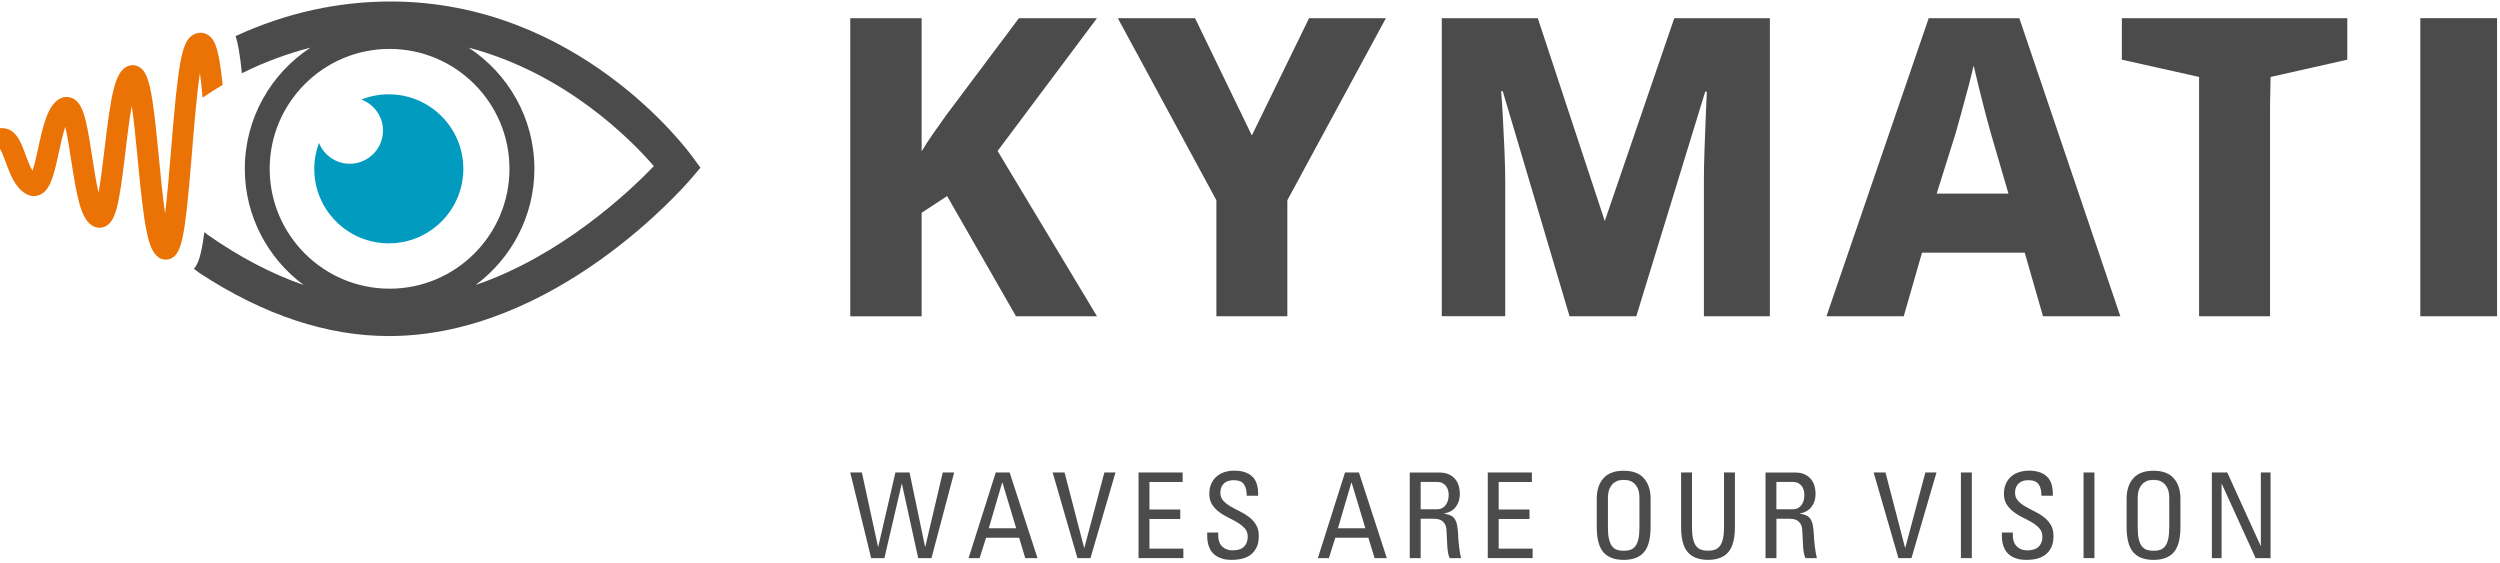 <?xml version="1.0" encoding="UTF-8" standalone="no"?>
<svg xmlns="http://www.w3.org/2000/svg" xmlns:xlink="http://www.w3.org/1999/xlink" xmlns:serif="http://www.serif.com/" width="100%" height="100%" viewBox="0 0 191 43" version="1.1" xml:space="preserve" style="fill-rule:evenodd;clip-rule:evenodd;stroke-linejoin:round;stroke-miterlimit:2;">
    <g transform="matrix(0.35,0,0,0.35,-12.954,12.695)">
        <g transform="matrix(1,0,0,1,0,-89.675)">
            <path d="M121.87,73.99C119.77,73.99 117.76,74.4 115.91,75.13C118.65,76.17 120.61,78.8 120.61,81.9C120.61,85.9 117.36,89.15 113.36,89.15C110.31,89.15 107.71,87.26 106.64,84.6C105.98,86.36 105.61,88.26 105.61,90.25C105.61,99.23 112.89,106.52 121.88,106.52C130.86,106.52 138.15,99.24 138.15,90.25C138.14,81.27 130.86,73.99 121.87,73.99Z" style="fill:rgb(0,155,190);fill-rule:nonzero;"></path>
        </g>
        <g transform="matrix(1,0,0,1,0,-89.675)">
            <path d="M302.93,169.65L302.93,170.2C302.93,170.84 303.02,171.37 303.2,171.79C303.38,172.22 303.62,172.55 303.92,172.81C304.22,173.07 304.56,173.26 304.93,173.37C305.3,173.48 305.67,173.54 306.06,173.54C306.52,173.54 306.96,173.48 307.37,173.38C307.78,173.28 308.13,173.1 308.42,172.86C308.72,172.62 308.95,172.31 309.11,171.92C309.29,171.53 309.37,171.06 309.37,170.51C309.37,169.82 309.16,169.24 308.75,168.77C308.33,168.3 307.82,167.88 307.2,167.5C306.58,167.12 305.9,166.76 305.18,166.41C304.46,166.06 303.78,165.66 303.16,165.19C302.54,164.73 302.02,164.18 301.61,163.55C301.19,162.92 300.99,162.14 300.99,161.21C300.99,160.38 301.13,159.65 301.4,159.02C301.68,158.39 302.06,157.86 302.55,157.43C303.04,157 303.63,156.67 304.3,156.46C304.97,156.25 305.7,156.14 306.47,156.14C308.18,156.14 309.49,156.58 310.39,157.45C311.29,158.32 311.71,159.71 311.64,161.61L309.15,161.61C309.17,160.59 308.97,159.78 308.57,159.15C308.17,158.53 307.4,158.22 306.28,158.22C305.92,158.22 305.57,158.27 305.23,158.36C304.89,158.45 304.59,158.6 304.31,158.82C304.04,159.04 303.82,159.33 303.65,159.68C303.49,160.03 303.4,160.46 303.4,160.96C303.4,161.65 303.61,162.22 304.02,162.68C304.44,163.14 304.95,163.55 305.58,163.92C306.2,164.29 306.88,164.65 307.6,165C308.32,165.35 309,165.76 309.62,166.23C310.24,166.7 310.76,167.26 311.17,167.93C311.59,168.59 311.79,169.42 311.79,170.4C311.79,171.38 311.63,172.21 311.31,172.87C310.99,173.53 310.57,174.07 310.04,174.48C309.51,174.88 308.9,175.17 308.2,175.35C307.5,175.52 306.77,175.61 305.99,175.61C305.08,175.63 304.3,175.53 303.67,175.3C303.04,175.09 302.52,174.81 302.12,174.48C301.71,174.14 301.4,173.75 301.17,173.32C300.95,172.88 300.79,172.44 300.69,171.99C300.6,171.55 300.54,171.13 300.54,170.71C300.53,170.3 300.52,169.94 300.52,169.65L302.93,169.65Z" style="fill:rgb(75,75,75);fill-rule:nonzero;"></path>
        </g>
        <g transform="matrix(1,0,0,1,0,-89.675)">
            <path d="M242.8,156.54L238.99,172.75L238.94,172.75L235.55,156.54L232.47,156.54L228.72,172.75L228.67,172.75L225.15,156.54L222.61,156.54L227.17,175.23L230.06,175.23L233.84,159.03L233.89,159.03L237.44,175.23L240.34,175.23L245.29,156.54L242.8,156.54Z" style="fill:rgb(75,75,75);fill-rule:nonzero;"></path>
        </g>
        <g transform="matrix(1,0,0,1,0,-89.675)">
            <path d="M255.77,158.74L255.83,158.74L258.83,168.71L252.85,168.71L255.77,158.74ZM254.37,156.54L248.44,175.23L250.85,175.23L252.25,170.78L259.47,170.78L260.81,175.23L263.48,175.23L257.4,156.54L254.37,156.54Z" style="fill:rgb(75,75,75);fill-rule:nonzero;"></path>
        </g>
        <g transform="matrix(1,0,0,1,0,-89.675)">
            <path d="M278.08,156.54L273.71,172.98L273.66,172.98L269.39,156.54L266.79,156.54L272.2,175.23L275.05,175.23L280.51,156.54L278.08,156.54Z" style="fill:rgb(75,75,75);fill-rule:nonzero;"></path>
        </g>
        <g transform="matrix(1,0,0,1,0,-89.675)">
            <path d="M285.54,156.54L285.54,175.23L295.32,175.23L295.32,173.16L287.92,173.16L287.92,166.69L294.65,166.69L294.65,164.62L287.92,164.62L287.92,158.61L295.17,158.61L295.17,156.54L285.54,156.54Z" style="fill:rgb(75,75,75);fill-rule:nonzero;"></path>
        </g>
        <g transform="matrix(1,0,0,1,0,-89.675)">
            <path d="M332,158.74L332.05,158.74L335.05,168.71L329.07,168.71L332,158.74ZM330.61,156.54L324.68,175.23L327.09,175.23L328.49,170.78L335.71,170.78L337.06,175.23L339.73,175.23L333.65,156.54L330.61,156.54Z" style="fill:rgb(75,75,75);fill-rule:nonzero;"></path>
        </g>
        <g transform="matrix(1,0,0,1,0,-89.675)">
            <path d="M347.12,164.57L350.69,164.57C351.12,164.57 351.49,164.48 351.82,164.31C352.14,164.14 352.4,163.91 352.61,163.62C352.82,163.34 352.97,163.01 353.08,162.64C353.18,162.27 353.24,161.87 353.24,161.46C353.24,161.13 353.2,160.8 353.11,160.45C353.02,160.11 352.88,159.8 352.68,159.53C352.48,159.26 352.22,159.04 351.9,158.87C351.58,158.69 351.19,158.61 350.72,158.61L347.12,158.61L347.12,164.57ZM347.12,166.64L347.12,175.24L344.74,175.24L344.74,156.55L351.19,156.55C352.02,156.55 352.71,156.68 353.29,156.95C353.86,157.22 354.32,157.57 354.68,158.01C355.03,158.45 355.29,158.95 355.44,159.5C355.6,160.05 355.68,160.62 355.68,161.21C355.68,162.32 355.39,163.26 354.8,164.03C354.22,164.8 353.37,165.29 352.26,165.48L352.26,165.53C352.8,165.62 353.25,165.74 353.62,165.9C353.99,166.06 354.3,166.31 354.54,166.66C354.78,167.02 354.96,167.49 355.08,168.07C355.2,168.66 355.28,169.42 355.31,170.35C355.31,170.55 355.32,170.87 355.36,171.29C355.39,171.71 355.44,172.17 355.5,172.66C355.56,173.16 355.63,173.63 355.71,174.1C355.79,174.57 355.86,174.95 355.95,175.24L353.47,175.24C353.3,174.91 353.17,174.52 353.1,174.07C353.02,173.62 352.96,173.13 352.93,172.58C352.9,172.03 352.87,171.46 352.85,170.86C352.83,170.25 352.8,169.64 352.75,169.02C352.7,168.44 352.56,168 352.34,167.68C352.11,167.36 351.86,167.12 351.58,166.97C351.3,166.82 351,166.72 350.7,166.69C350.4,166.66 350.14,166.64 349.93,166.64L347.12,166.64Z" style="fill:rgb(75,75,75);fill-rule:nonzero;"></path>
        </g>
        <g transform="matrix(1,0,0,1,0,-89.675)">
            <path d="M361.77,156.54L361.77,175.23L371.56,175.23L371.56,173.16L364.15,173.16L364.15,166.69L370.88,166.69L370.88,164.62L364.15,164.62L364.15,158.61L371.4,158.61L371.4,156.54L361.77,156.54Z" style="fill:rgb(75,75,75);fill-rule:nonzero;"></path>
        </g>
        <g transform="matrix(1,0,0,1,0,-89.675)">
            <path d="M391.44,173.63C392.01,173.63 392.51,173.56 392.93,173.41C393.35,173.26 393.71,172.99 394,172.61C394.29,172.22 394.51,171.69 394.66,171.03C394.81,170.37 394.88,169.52 394.88,168.51L394.88,162.2C394.88,161.21 394.74,160.45 394.46,159.91C394.17,159.36 393.83,158.96 393.45,158.7C393.06,158.44 392.68,158.29 392.3,158.23C391.92,158.18 391.64,158.15 391.45,158.15C391.26,158.15 390.98,158.18 390.59,158.23C390.21,158.28 389.83,158.44 389.44,158.7C389.05,158.96 388.72,159.36 388.43,159.91C388.14,160.45 388,161.21 388,162.2L388,168.51C388,169.53 388.07,170.37 388.22,171.03C388.37,171.7 388.59,172.22 388.88,172.61C389.17,172.99 389.53,173.26 389.96,173.41C390.37,173.55 390.87,173.63 391.44,173.63M391.44,175.62C389.45,175.62 387.98,175.06 387.01,173.95C386.04,172.84 385.56,170.99 385.56,168.4L385.56,162.27C385.56,160.41 386.04,158.92 387.01,157.82C387.98,156.71 389.45,156.16 391.44,156.16C393.42,156.16 394.9,156.71 395.86,157.82C396.83,158.92 397.31,160.4 397.31,162.27L397.31,168.4C397.31,170.99 396.83,172.84 395.86,173.95C394.89,175.06 393.42,175.62 391.44,175.62" style="fill:rgb(75,75,75);fill-rule:nonzero;"></path>
        </g>
        <g transform="matrix(1,0,0,1,0,-89.675)">
            <path d="M403.97,156.54L406.35,156.54L406.35,168.49C406.35,169.51 406.42,170.35 406.58,171.01C406.73,171.68 406.96,172.2 407.25,172.59C407.54,172.97 407.9,173.24 408.34,173.39C408.77,173.54 409.27,173.61 409.84,173.61C410.41,173.61 410.91,173.54 411.34,173.39C411.77,173.24 412.14,172.97 412.43,172.59C412.72,172.2 412.95,171.67 413.11,171.01C413.26,170.35 413.34,169.5 413.34,168.49L413.34,156.54L415.72,156.54L415.72,168.39C415.72,170.98 415.23,172.83 414.27,173.94C413.31,175.05 411.83,175.61 409.85,175.61C407.87,175.61 406.39,175.05 405.42,173.94C404.45,172.83 403.97,170.98 403.97,168.39L403.97,156.54Z" style="fill:rgb(75,75,75);fill-rule:nonzero;"></path>
        </g>
        <g transform="matrix(1,0,0,1,0,-89.675)">
            <path d="M424.77,164.57L428.35,164.57C428.78,164.57 429.16,164.48 429.48,164.31C429.8,164.14 430.06,163.91 430.27,163.62C430.47,163.34 430.63,163.01 430.73,162.64C430.83,162.27 430.88,161.87 430.88,161.46C430.88,161.13 430.84,160.8 430.75,160.45C430.66,160.11 430.52,159.8 430.33,159.53C430.13,159.26 429.87,159.04 429.55,158.87C429.23,158.69 428.84,158.61 428.37,158.61L424.77,158.61L424.77,164.57ZM424.78,166.64L424.78,175.24L422.4,175.24L422.4,156.55L428.85,156.55C429.68,156.55 430.38,156.68 430.95,156.95C431.52,157.22 431.98,157.57 432.34,158.01C432.69,158.45 432.95,158.95 433.1,159.5C433.25,160.05 433.33,160.62 433.33,161.21C433.33,162.32 433.04,163.26 432.45,164.03C431.86,164.8 431.01,165.29 429.91,165.48L429.91,165.53C430.45,165.62 430.9,165.74 431.27,165.9C431.64,166.06 431.95,166.31 432.19,166.66C432.43,167.02 432.61,167.49 432.73,168.07C432.85,168.66 432.93,169.42 432.96,170.35C432.96,170.55 432.98,170.87 433.02,171.29C433.05,171.71 433.1,172.17 433.16,172.66C433.22,173.16 433.29,173.63 433.37,174.1C433.45,174.57 433.53,174.95 433.61,175.24L431.13,175.24C430.96,174.91 430.83,174.52 430.76,174.07C430.68,173.62 430.62,173.13 430.59,172.58C430.56,172.03 430.53,171.46 430.51,170.86C430.49,170.25 430.46,169.64 430.41,169.02C430.36,168.44 430.22,168 430,167.68C429.77,167.36 429.52,167.12 429.24,166.97C428.95,166.82 428.66,166.72 428.36,166.69C428.06,166.66 427.8,166.64 427.6,166.64L424.78,166.64Z" style="fill:rgb(75,75,75);fill-rule:nonzero;"></path>
        </g>
        <g transform="matrix(1,0,0,1,0,-89.675)">
            <path d="M457.29,156.54L452.91,172.98L452.86,172.98L448.59,156.54L446,156.54L451.41,175.23L454.26,175.23L459.72,156.54L457.29,156.54Z" style="fill:rgb(75,75,75);fill-rule:nonzero;"></path>
        </g>
        <g transform="matrix(1,0,0,1,0,-89.675)">
            <rect x="465.05" y="156.54" width="2.38" height="18.69" style="fill:rgb(75,75,75);"></rect>
        </g>
        <g transform="matrix(1,0,0,1,0,-89.675)">
            <path d="M476.39,169.65L476.39,170.2C476.39,170.84 476.48,171.37 476.66,171.79C476.84,172.22 477.09,172.55 477.39,172.81C477.69,173.07 478.03,173.26 478.39,173.37C478.76,173.48 479.13,173.54 479.51,173.54C479.97,173.54 480.41,173.48 480.82,173.38C481.24,173.28 481.59,173.1 481.88,172.86C482.17,172.62 482.4,172.31 482.57,171.92C482.75,171.53 482.83,171.06 482.83,170.51C482.83,169.82 482.62,169.24 482.21,168.77C481.8,168.3 481.28,167.88 480.66,167.5C480.04,167.12 479.36,166.76 478.64,166.41C477.91,166.06 477.24,165.66 476.62,165.19C476,164.73 475.48,164.18 475.06,163.55C474.65,162.92 474.44,162.14 474.44,161.21C474.44,160.38 474.58,159.65 474.86,159.02C475.13,158.39 475.52,157.86 476.01,157.43C476.5,157 477.08,156.67 477.76,156.46C478.43,156.25 479.16,156.14 479.93,156.14C481.64,156.14 482.95,156.58 483.85,157.45C484.76,158.32 485.18,159.71 485.11,161.61L482.62,161.61C482.64,160.59 482.45,159.78 482.04,159.15C481.64,158.53 480.87,158.22 479.75,158.22C479.39,158.22 479.04,158.27 478.7,158.36C478.36,158.45 478.06,158.6 477.78,158.82C477.5,159.04 477.28,159.33 477.12,159.68C476.96,160.03 476.87,160.46 476.87,160.96C476.87,161.65 477.08,162.22 477.49,162.68C477.9,163.14 478.42,163.55 479.05,163.92C479.67,164.29 480.34,164.65 481.07,165C481.8,165.35 482.47,165.76 483.09,166.23C483.72,166.7 484.23,167.26 484.64,167.93C485.06,168.59 485.26,169.42 485.26,170.4C485.26,171.38 485.1,172.21 484.78,172.87C484.46,173.53 484.03,174.07 483.51,174.48C482.98,174.88 482.37,175.17 481.67,175.35C480.97,175.52 480.23,175.61 479.46,175.61C478.54,175.63 477.77,175.53 477.14,175.3C476.51,175.09 475.99,174.81 475.59,174.48C475.18,174.14 474.87,173.75 474.64,173.32C474.41,172.88 474.25,172.44 474.16,171.99C474.06,171.55 474.01,171.13 474,170.71C473.99,170.3 473.99,169.94 473.99,169.65L476.39,169.65Z" style="fill:rgb(75,75,75);fill-rule:nonzero;"></path>
        </g>
        <g transform="matrix(1,0,0,1,0,-89.675)">
            <rect x="491.82" y="156.54" width="2.38" height="18.69" style="fill:rgb(75,75,75);"></rect>
        </g>
        <g transform="matrix(1,0,0,1,0,-89.675)">
            <path d="M507.09,173.63C507.66,173.63 508.16,173.56 508.58,173.41C509,173.26 509.36,172.99 509.65,172.61C509.95,172.22 510.16,171.69 510.31,171.03C510.45,170.37 510.53,169.52 510.53,168.51L510.53,162.2C510.53,161.21 510.39,160.45 510.1,159.91C509.81,159.36 509.48,158.96 509.09,158.7C508.7,158.44 508.32,158.29 507.94,158.23C507.56,158.18 507.28,158.15 507.08,158.15C506.89,158.15 506.61,158.18 506.23,158.23C505.85,158.28 505.47,158.44 505.08,158.7C504.69,158.96 504.36,159.36 504.07,159.91C503.78,160.45 503.64,161.21 503.64,162.2L503.64,168.51C503.64,169.53 503.71,170.37 503.86,171.03C504.01,171.7 504.23,172.22 504.52,172.61C504.81,172.99 505.17,173.26 505.59,173.41C506.03,173.55 506.52,173.63 507.09,173.63M507.09,175.62C505.11,175.62 503.63,175.06 502.67,173.95C501.7,172.84 501.22,170.99 501.22,168.4L501.22,162.27C501.22,160.41 501.71,158.92 502.67,157.82C503.63,156.71 505.11,156.16 507.09,156.16C509.08,156.16 510.55,156.71 511.52,157.82C512.49,158.92 512.97,160.4 512.97,162.27L512.97,168.4C512.97,170.99 512.49,172.84 511.52,173.95C510.55,175.06 509.08,175.62 507.09,175.62" style="fill:rgb(75,75,75);fill-rule:nonzero;"></path>
        </g>
        <g transform="matrix(1,0,0,1,0,-89.675)">
            <path d="M500.18,57.38L500.18,66.43L517.04,70.2L517.04,122.44L532.53,122.44L532.53,76.27L532.65,70.2L549.39,66.43L549.39,57.38L500.18,57.38Z" style="fill:rgb(75,75,75);fill-rule:nonzero;"></path>
        </g>
        <g transform="matrix(1,0,0,1,0,-89.675)">
            <rect x="565.33" y="57.37" width="16.75" height="65.07" style="fill:rgb(75,75,75);"></rect>
        </g>
        <g transform="matrix(1,0,0,1,0,-89.675)">
            <path d="M530.52,156.54L530.52,172.54L530.47,172.54L523.19,156.54L519.83,156.54L519.83,175.23L521.95,175.23L521.95,159.03L522,159.03L529.38,175.23L532.64,175.23L532.64,156.54L530.52,156.54Z" style="fill:rgb(75,75,75);fill-rule:nonzero;"></path>
        </g>
        <g transform="matrix(1,0,0,1,0,-89.675)">
            <path d="M322.76,57.38L310.27,82.97L297.88,57.38L281.02,57.38L302.53,97.11L302.53,122.44L318.02,122.44L318.02,97.11L339.53,57.38L322.76,57.38Z" style="fill:rgb(75,75,75);fill-rule:nonzero;"></path>
        </g>
        <g transform="matrix(1,0,0,1,0,-89.675)">
            <path d="M379.62,122.44L365.04,73.32L364.68,73.32C364.8,74.54 364.92,76.28 365.04,78.56C365.16,80.84 365.28,83.28 365.4,85.89C365.52,88.5 365.58,90.91 365.58,93.09L365.58,122.43L351.73,122.43L351.73,57.38L372.69,57.38L387.31,101.65L402.48,57.38L423.35,57.38L423.35,122.44L408.95,122.44L408.95,92.74C408.95,90.67 408.99,88.38 409.09,85.86C409.18,83.34 409.27,80.94 409.36,78.66C409.45,76.39 409.53,74.64 409.59,73.42L409.23,73.42L394.19,122.44L379.62,122.44Z" style="fill:rgb(75,75,75);fill-rule:nonzero;"></path>
        </g>
        <g transform="matrix(1,0,0,1,0,-89.675)">
            <path d="M475.43,95.67L471.64,82.69C471.34,81.66 470.95,80.23 470.46,78.38C469.98,76.54 469.49,74.63 469.01,72.67C468.53,70.7 468.14,69.05 467.83,67.72C467.53,69.05 467.12,70.69 466.61,72.62C466.1,74.55 465.58,76.45 465.07,78.29C464.56,80.13 464.15,81.6 463.84,82.69L459.76,95.67L475.43,95.67ZM435.7,122.44L458.02,57.37L477.8,57.37L499.85,122.44L482.97,122.44L478.98,108.56L456.56,108.56L452.57,122.44L435.7,122.44Z" style="fill:rgb(75,75,75);fill-rule:nonzero;"></path>
        </g>
        <g transform="matrix(1,0,0,1,0,-89.675)">
            <path d="M276.47,122.44L258.79,122.44L243.75,96.2L238.19,99.85L238.19,122.45L222.61,122.45L222.61,57.38L238.19,57.38L238.19,86.45C238.98,85.12 239.84,83.78 240.79,82.45C241.73,81.11 242.66,79.81 243.57,78.52L259.42,57.38L276.46,57.38L254.77,86.36L276.47,122.44Z" style="fill:rgb(75,75,75);fill-rule:nonzero;"></path>
        </g>
        <g transform="matrix(1,0,0,1,0,-89.675)">
            <path d="M81.23,74.73C82.63,73.78 84.08,72.84 85.61,71.93C84.78,63.65 83.82,61.73 82.15,60.88C81.16,60.38 80.01,60.46 79,61.1C76.59,62.62 75.85,67.78 74.36,86.05L74.28,87C73.95,90.96 73.54,96.02 73.05,99.99C72.49,96.14 72.03,91.27 71.69,87.76L71.61,86.91C70.26,73.01 69.56,69.08 67.21,67.92C66.3,67.48 65.29,67.54 64.43,68.09C61.99,69.63 61.2,74.42 59.84,85.83L59.71,86.91C59.43,89.24 59.01,92.77 58.52,95.46C57.96,93.03 57.48,89.88 57.13,87.6L57,86.78C55.82,79.11 55.1,75.88 52.81,74.84C51.85,74.41 50.76,74.5 49.84,75.08C47.32,76.67 46.36,81.07 45.34,85.77L45.16,86.6C44.98,87.43 44.55,89.36 44.11,90.68C43.53,89.72 43.03,88.35 42.59,87.18L42.26,86.3C41.45,84.17 40.56,82.2 38.64,81.56C38.31,81.44 37.92,81.38 37.52,81.38L36.97,81.37L36.97,85.86L37.06,86C37.22,86.23 37.49,86.76 37.94,87.94L38.25,88.79C39.18,91.32 40.23,94.19 42.51,95.62C43.52,96.26 44.63,96.38 45.66,95.95C47.87,95.03 48.68,92.04 49.66,87.58L49.84,86.74C50.2,85.08 50.7,82.78 51.26,81.08C51.75,83.15 52.18,85.96 52.41,87.49L52.54,88.32C53.75,96.17 54.61,101.06 57.11,102.63C58.01,103.2 59.05,103.28 59.98,102.83C62.25,101.75 62.98,98.38 64.29,87.37L64.42,86.3C64.76,83.47 65.22,79.56 65.77,76.49C66.28,79.95 66.71,84.42 66.99,87.37L67.07,88.22C68.45,102.52 69.21,108.07 71.7,109.63C72.16,109.92 72.68,110.08 73.2,110.08C73.62,110.08 74.04,109.98 74.42,109.79C76.71,108.64 77.42,105.07 78.87,87.29L78.94,86.42C79.38,81.02 79.95,74.02 80.65,69.37C80.87,70.83 81.05,72.65 81.23,74.73Z" style="fill:rgb(235,115,5);fill-rule:nonzero;"></path>
        </g>
        <g transform="matrix(1,0,0,1,0,-89.675)">
            <path d="M188.09,87.53C187.09,86.15 163.16,53.73 122.27,53.73C110.82,53.73 99.57,56.21 88.83,61.1L88.45,61.28C88.97,62.91 89.41,65.41 89.81,69.39C89.79,69.4 89.78,69.41 89.76,69.42L90.14,69.23C94.94,66.87 99.84,65.08 104.79,63.8C96.17,69.45 90.45,79.18 90.45,90.24C90.45,100.64 95.52,109.86 103.3,115.62C96.38,113.22 89.34,109.56 82.23,104.57L81.62,104.07C80.98,108.91 80.33,111.03 79.33,112.06L80.64,113.05C94.53,122.15 108.4,126.76 121.89,126.76C158.29,126.76 186.72,93.76 187.92,92.35L189.91,90.01L188.09,87.53ZM122.05,116.42C107.62,116.42 95.88,104.68 95.88,90.25C95.88,75.82 107.62,64.08 122.05,64.08C136.48,64.08 148.22,75.82 148.22,90.25C148.23,104.68 136.49,116.42 122.05,116.42ZM140.84,115.61C148.6,109.84 153.66,100.64 153.66,90.25C153.66,79.19 147.93,69.45 139.3,63.8C160.53,69.39 174.85,83.99 179.74,89.67C174.39,95.23 159.61,109.19 140.84,115.61Z" style="fill:rgb(75,75,75);fill-rule:nonzero;"></path>
        </g>
    </g>
</svg>
